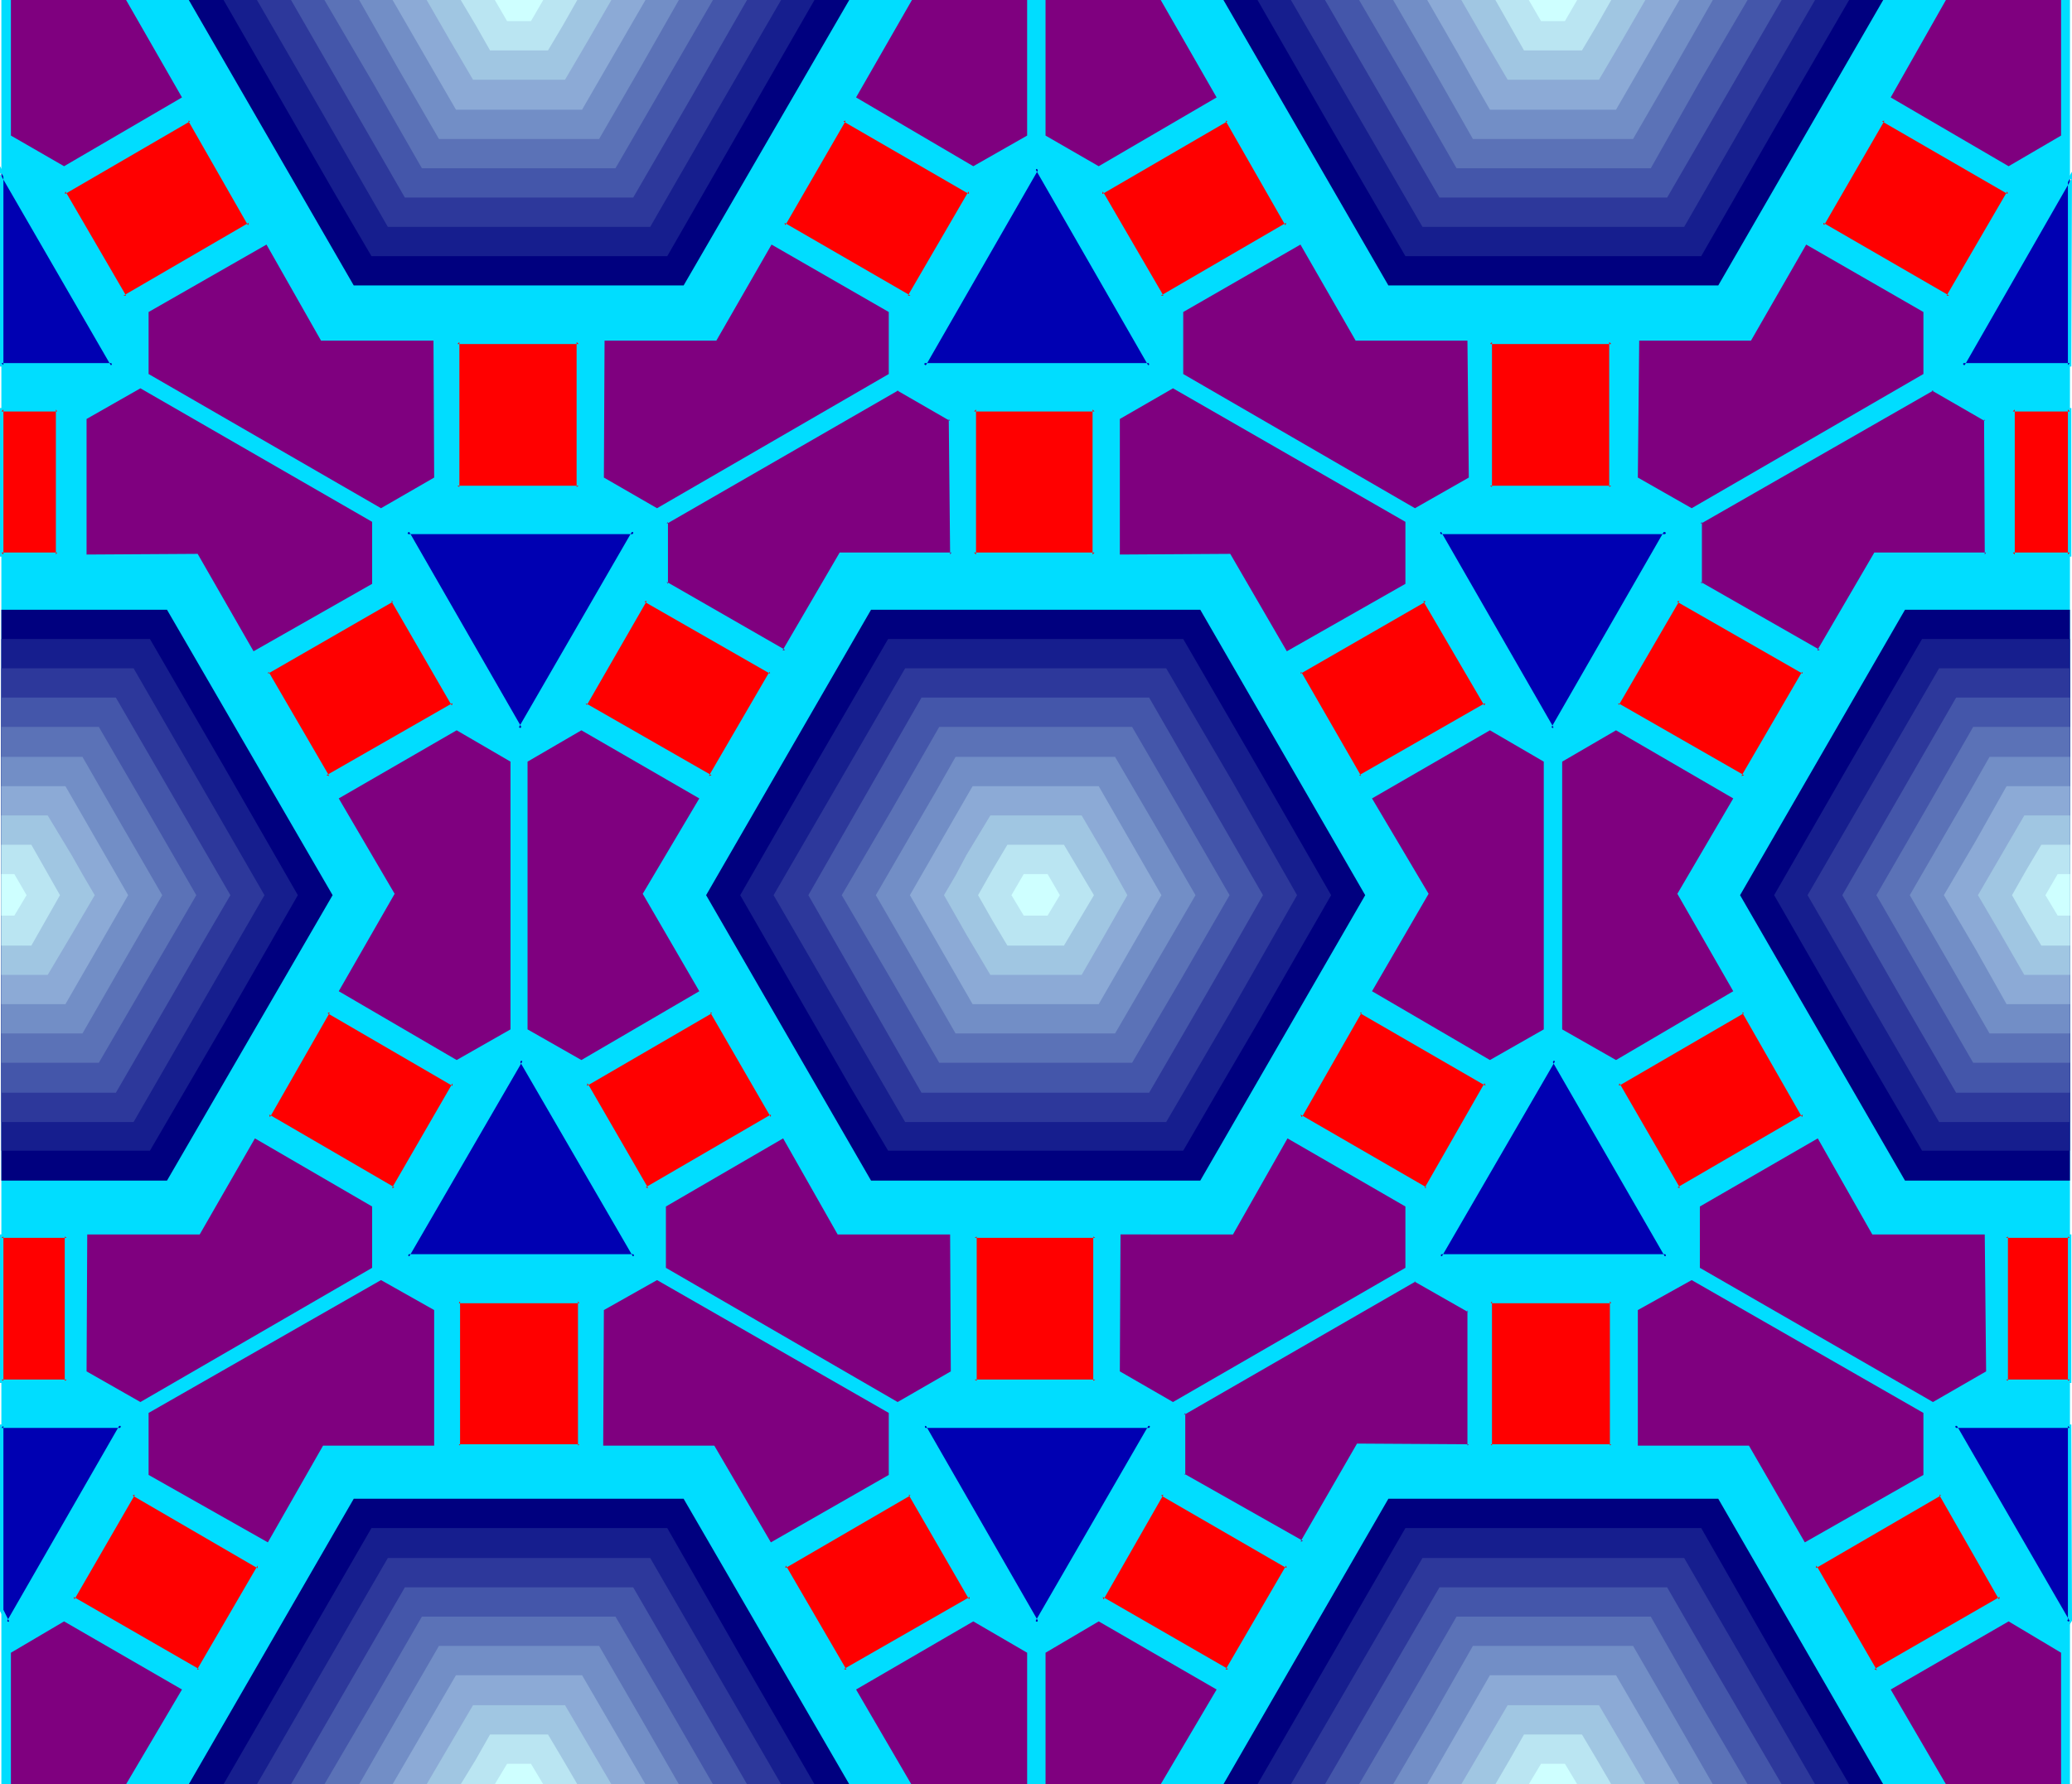 <?xml version="1.0" encoding="UTF-8" standalone="no"?>
<svg
   version="1.0"
   width="129.98mm"
   height="111.952mm"
   id="svg138"
   sodipodi:docname="Background 767.wmf"
   xmlns:inkscape="http://www.inkscape.org/namespaces/inkscape"
   xmlns:sodipodi="http://sodipodi.sourceforge.net/DTD/sodipodi-0.dtd"
   xmlns="http://www.w3.org/2000/svg"
   xmlns:svg="http://www.w3.org/2000/svg">
  <sodipodi:namedview
     id="namedview138"
     pagecolor="#ffffff"
     bordercolor="#000000"
     borderopacity="0.25"
     inkscape:showpageshadow="2"
     inkscape:pageopacity="0.0"
     inkscape:pagecheckerboard="0"
     inkscape:deskcolor="#d1d1d1"
     inkscape:document-units="mm" />
  <defs
     id="defs1">
    <pattern
       id="WMFhbasepattern"
       patternUnits="userSpaceOnUse"
       width="6"
       height="6"
       x="0"
       y="0" />
  </defs>
  <path
     style="fill:#00ddff;fill-opacity:1;fill-rule:evenodd;stroke:none"
     d="M 0.323,0 H 490.779 V 423.126 H 0.323 Z"
     id="path1" />
  <path
     style="fill:#7f007f;fill-opacity:1;fill-rule:evenodd;stroke:none"
     d="m 353.257,173.192 -27.957,16.156 13.413,22.618 -13.413,23.103 27.957,16.318 12.766,-7.27 v -63.493 z"
     id="path2" />
  <path
     style="fill:#7f007f;fill-opacity:1;fill-rule:evenodd;stroke:none"
     d="m 383.153,173.192 27.795,16.156 -13.251,22.618 13.251,23.103 -27.795,16.318 -12.766,-7.27 v -63.493 z"
     id="path3" />
  <path
     style="fill:#7f007f;fill-opacity:1;fill-rule:evenodd;stroke:none"
     d="M 456.035,73.994 428.24,58 415.15,80.78 h -26.502 l -0.323,32.474 12.766,7.27 54.944,-31.827 z"
     id="path4" />
  <path
     style="fill:#7f007f;fill-opacity:1;fill-rule:evenodd;stroke:none"
     d="m 280.537,73.994 27.795,-15.994 13.09,22.78 h 26.502 l 0.323,32.474 -12.766,7.27 -54.944,-31.827 z"
     id="path5" />
  <path
     style="fill:#7f007f;fill-opacity:1;fill-rule:evenodd;stroke:none"
     d="m 265.509,99.359 v 32.15 l 26.179,-0.162 13.413,23.103 28.118,-15.994 V 123.755 L 278.113,92.089 Z"
     id="path6" />
  <path
     style="fill:#7f007f;fill-opacity:1;fill-rule:evenodd;stroke:none"
     d="m 102.939,310.68 v 32.15 H 76.598 L 63.509,365.772 35.229,349.777 v -14.702 l 55.106,-31.504 z"
     id="path7" />
  <path
     style="fill:#7f007f;fill-opacity:1;fill-rule:evenodd;stroke:none"
     d="m 88.234,286.123 -27.795,-16.156 -13.09,22.78 h -26.664 l -0.162,32.474 12.766,7.27 54.944,-31.827 z"
     id="path8" />
  <path
     style="fill:#7f007f;fill-opacity:1;fill-rule:evenodd;stroke:none"
     d="m 15.19,384.513 27.957,16.156 -13.251,22.457 H 2.586 v -31.181 z"
     id="path9" />
  <path
     style="fill:#7f007f;fill-opacity:1;fill-rule:evenodd;stroke:none"
     d="m 333.219,286.123 -27.957,-16.156 -12.928,22.78 H 265.67 l -0.162,32.474 12.605,7.27 55.106,-31.827 z"
     id="path10" />
  <path
     style="fill:#7f007f;fill-opacity:1;fill-rule:evenodd;stroke:none"
     d="m 157.883,286.123 27.795,-16.156 12.928,22.78 h 26.664 l 0.162,32.474 -12.605,7.27 -54.944,-31.827 z"
     id="path11" />
  <path
     style="fill:#7f007f;fill-opacity:1;fill-rule:evenodd;stroke:none"
     d="m 143.177,310.68 -0.162,32.15 h 26.341 l 13.413,22.942 27.957,-15.994 v -14.702 l -54.944,-31.504 z"
     id="path12" />
  <path
     style="fill:#7f007f;fill-opacity:1;fill-rule:evenodd;stroke:none"
     d="m 230.765,384.513 -27.795,16.156 13.09,22.457 h 27.472 v -31.181 z"
     id="path13" />
  <path
     style="fill:#7f007f;fill-opacity:1;fill-rule:evenodd;stroke:none"
     d="m 260.499,384.513 27.957,16.156 -13.251,22.457 h -27.31 v -31.181 z"
     id="path14" />
  <path
     style="fill:#7f007f;fill-opacity:1;fill-rule:evenodd;stroke:none"
     d="m 388.324,310.68 v 32.15 h 26.341 l 13.251,22.942 28.118,-15.994 v -14.702 l -54.944,-31.504 z"
     id="path15" />
  <path
     style="fill:#7f007f;fill-opacity:1;fill-rule:evenodd;stroke:none"
     d="m 403.03,286.123 27.957,-16.156 12.928,22.78 h 26.664 l 0.323,32.474 -12.605,7.27 -55.267,-31.827 z"
     id="path16" />
  <path
     style="fill:#7f007f;fill-opacity:1;fill-rule:evenodd;stroke:none"
     d="m 476.235,384.513 -27.957,16.156 13.09,22.457 h 27.31 v -31.181 z"
     id="path17" />
  <path
     style="fill:#7f007f;fill-opacity:1;fill-rule:evenodd;stroke:none"
     d="M 35.229,73.994 63.186,58 76.114,80.78 h 26.664 l 0.162,32.474 -12.605,7.27 -55.106,-31.827 z"
     id="path18" />
  <path
     style="fill:#7f007f;fill-opacity:1;fill-rule:evenodd;stroke:none"
     d="m 20.523,99.359 v 32.15 l 26.341,-0.162 13.251,23.103 28.118,-15.994 V 123.755 L 33.29,92.089 Z"
     id="path19" />
  <path
     style="fill:#7f007f;fill-opacity:1;fill-rule:evenodd;stroke:none"
     d="m 108.272,173.192 -27.957,16.156 13.251,22.618 -13.251,23.103 27.957,16.318 12.766,-7.27 v -63.493 z"
     id="path20" />
  <path
     style="fill:#7f007f;fill-opacity:1;fill-rule:evenodd;stroke:none"
     d="m 137.845,173.192 27.957,16.156 -13.413,22.618 13.413,23.103 -27.957,16.318 -12.766,-7.27 v -63.493 z"
     id="path21" />
  <path
     style="fill:#7f007f;fill-opacity:1;fill-rule:evenodd;stroke:none"
     d="m 348.248,310.68 v 32.15 h -26.341 l -13.251,22.942 -28.118,-15.994 v -14.702 l 54.944,-31.504 z M 225.432,99.359 l 0.162,32.15 -26.341,-0.162 -13.251,23.103 -28.118,-15.994 v -14.702 l 54.944,-31.666 z m 245.47,0 v 32.15 l -26.341,-0.162 -13.251,23.103 -28.28,-15.994 v -14.702 l 55.267,-31.666 z"
     id="path22" />
  <path
     style="fill:#00ddff;fill-opacity:1;fill-rule:evenodd;stroke:none"
     d="m 348.086,311.165 -0.162,-0.485 v 32.15 l 0.323,-0.323 -26.502,-0.162 -13.413,23.265 0.646,-0.162 -28.28,-15.994 0.323,0.323 v -14.702 l -0.323,0.485 54.944,-31.666 h -0.323 l 12.766,7.27 0.646,-0.646 -13.251,-7.593 -55.429,31.989 v 15.187 l 28.765,16.318 13.574,-23.426 -0.485,0.162 26.826,0.162 v -32.797 z"
     id="path23" />
  <path
     style="fill:#00ddff;fill-opacity:1;fill-rule:evenodd;stroke:none"
     d="m 225.27,99.844 -0.323,-0.485 0.323,32.15 0.323,-0.485 h -26.502 l -13.574,23.265 0.646,-0.162 -28.118,-16.156 0.323,0.485 v -14.702 l -0.323,0.485 54.944,-31.666 h -0.323 l 12.605,7.27 0.646,-0.646 -13.09,-7.593 -55.429,31.989 v 15.025 l 28.765,16.479 13.574,-23.426 -0.485,0.162 26.826,0.162 -0.162,-32.797 z"
     id="path24" />
  <path
     style="fill:#00ddff;fill-opacity:1;fill-rule:evenodd;stroke:none"
     d="m 470.579,99.844 -0.162,-0.485 0.162,32.15 0.323,-0.485 H 444.399 l -13.574,23.265 0.646,-0.162 -28.28,-16.156 0.323,0.485 v -14.702 l -0.323,0.485 55.267,-31.666 h -0.485 l 12.605,7.27 0.646,-0.646 -12.928,-7.593 -55.752,31.989 v 15.025 l 28.765,16.479 13.736,-23.426 -0.485,0.162 26.826,0.162 -0.162,-32.797 z"
     id="path25" />
  <path
     style="fill:#7f007f;fill-opacity:1;fill-rule:evenodd;stroke:none"
     d="M 210.726,73.994 182.931,58 169.841,80.78 h -26.502 l -0.162,32.474 12.605,7.27 54.944,-31.827 z"
     id="path26" />
  <path
     style="fill:#7f007f;fill-opacity:1;fill-rule:evenodd;stroke:none"
     d="m 461.367,0 -13.09,23.103 27.957,16.318 12.443,-7.27 V 0 Z"
     id="path27" />
  <path
     style="fill:#7f007f;fill-opacity:1;fill-rule:evenodd;stroke:none"
     d="m 275.204,0 13.251,23.103 -27.957,16.318 -12.605,-7.27 V 0 Z"
     id="path28" />
  <path
     style="fill:#7f007f;fill-opacity:1;fill-rule:evenodd;stroke:none"
     d="m 216.059,0 h 0.162 l -13.251,23.103 27.795,16.318 12.766,-7.27 V 0 Z"
     id="path29" />
  <path
     style="fill:#7f007f;fill-opacity:1;fill-rule:evenodd;stroke:none"
     d="M 29.896,0 43.147,23.103 15.19,39.421 2.586,32.15 V 0 Z"
     id="path30" />
  <path
     style="fill:#00007f;fill-opacity:1;fill-rule:evenodd;stroke:none"
     d="m 206.525,144.596 h 78.053 l 39.107,67.694 -39.107,67.694 H 206.525 L 167.417,212.29 Z"
     id="path31" />
  <path
     style="fill:#161e8e;fill-opacity:1;fill-rule:evenodd;stroke:none"
     d="m 210.565,151.543 h 69.973 l 17.614,30.373 17.453,30.373 -17.453,30.373 -8.888,15.187 -8.726,15.025 h -69.973 l -8.888,-15.025 -8.726,-15.187 -17.453,-30.373 17.453,-30.373 z"
     id="path32" />
  <path
     style="fill:#2d389b;fill-opacity:1;fill-rule:evenodd;stroke:none"
     d="m 214.605,158.49 h 61.893 l 15.675,26.819 15.352,26.981 -15.352,26.981 -15.675,26.819 H 214.605 L 183.416,212.29 Z"
     id="path33" />
  <path
     style="fill:#4456aa;fill-opacity:1;fill-rule:evenodd;stroke:none"
     d="m 218.483,165.437 h 53.974 l 26.987,46.852 -6.626,11.632 -6.787,11.794 -13.574,23.426 h -53.974 l -13.413,-23.426 -13.413,-23.426 13.413,-23.426 z"
     id="path34" />
  <path
     style="fill:#5b72b7;fill-opacity:1;fill-rule:evenodd;stroke:none"
     d="m 222.685,172.384 h 45.733 l 11.635,20.033 11.474,19.872 -11.474,19.872 -11.635,19.872 h -45.733 l -11.474,-19.872 -11.635,-19.872 11.635,-19.872 z"
     id="path35" />
  <path
     style="fill:#728ec6;fill-opacity:1;fill-rule:evenodd;stroke:none"
     d="m 226.563,179.493 h 37.814 l 9.534,16.318 9.534,16.479 -19.069,32.797 h -37.814 l -9.373,-16.318 -9.534,-16.479 9.534,-16.479 4.686,-8.078 z"
     id="path36" />
  <path
     style="fill:#8caad6;fill-opacity:1;fill-rule:evenodd;stroke:none"
     d="m 230.603,186.44 h 29.896 l 7.434,12.925 7.434,12.925 -7.434,12.925 -3.717,6.462 -3.717,6.462 h -29.896 l -7.434,-12.925 -7.434,-12.925 7.434,-12.925 z"
     id="path37" />
  <path
     style="fill:#a0c6e2;fill-opacity:1;fill-rule:evenodd;stroke:none"
     d="m 234.805,193.387 h 21.654 l 5.494,9.37 5.333,9.532 -5.333,9.37 -5.494,9.532 h -21.654 l -5.656,-9.532 -5.333,-9.37 2.747,-4.685 2.586,-4.847 z"
     id="path38" />
  <path
     style="fill:#bae5f2;fill-opacity:1;fill-rule:evenodd;stroke:none"
     d="m 238.845,200.334 h 13.413 l 3.555,5.978 3.555,5.978 -3.555,5.978 -3.555,5.978 h -13.413 l -3.555,-5.978 -3.394,-5.978 3.394,-5.978 z"
     id="path39" />
  <path
     style="fill:#ceffff;fill-opacity:1;fill-rule:evenodd;stroke:none"
     d="m 242.723,207.281 h 5.656 l 2.909,5.008 -2.909,4.847 h -5.656 l -2.909,-4.847 z"
     id="path40" />
  <path
     style="fill:#00007f;fill-opacity:1;fill-rule:evenodd;stroke:none"
     d="M 201.353,0 162.085,67.694 H 83.87 L 44.763,0 Z"
     id="path41" />
  <path
     style="fill:#161e8e;fill-opacity:1;fill-rule:evenodd;stroke:none"
     d="M 193.112,0 175.659,30.373 166.933,45.56 158.206,60.747 H 88.072 L 79.184,45.56 70.458,30.373 53.005,0 Z"
     id="path42" />
  <path
     style="fill:#2d389b;fill-opacity:1;fill-rule:evenodd;stroke:none"
     d="M 185.193,0 169.68,26.819 154.166,53.799 H 91.95 L 76.437,26.819 60.923,0 Z"
     id="path43" />
  <path
     style="fill:#4456aa;fill-opacity:1;fill-rule:evenodd;stroke:none"
     d="M 177.113,0 163.701,23.426 150.126,46.852 H 95.99 L 69.003,0 Z"
     id="path44" />
  <path
     style="fill:#5b72b7;fill-opacity:1;fill-rule:evenodd;stroke:none"
     d="M 169.033,0 V 0 L 145.925,39.905 H 100.03 L 88.557,19.872 76.922,0 Z"
     id="path45" />
  <path
     style="fill:#728ec6;fill-opacity:1;fill-rule:evenodd;stroke:none"
     d="m 160.953,0 -9.373,16.479 -9.534,16.479 H 104.07 L 94.536,16.479 85.163,0 Z"
     id="path46" />
  <path
     style="fill:#8caad6;fill-opacity:1;fill-rule:evenodd;stroke:none"
     d="m 152.873,0 h 0.162 L 138.006,26.011 H 108.11 L 93.081,0 h 0.162 z"
     id="path47" />
  <path
     style="fill:#a0c6e2;fill-opacity:1;fill-rule:evenodd;stroke:none"
     d="m 144.955,0 -5.494,9.532 -5.494,9.37 H 112.15 L 106.656,9.532 101.161,0 Z"
     id="path48" />
  <path
     style="fill:#bae5f2;fill-opacity:1;fill-rule:evenodd;stroke:none"
     d="m 136.713,0 h 0.162 l -3.394,5.978 -3.555,5.978 H 116.19 L 112.797,5.978 109.241,0 h 0.162 z"
     id="path49" />
  <path
     style="fill:#ceffff;fill-opacity:1;fill-rule:evenodd;stroke:none"
     d="m 128.795,0 -2.909,5.008 h -5.656 L 117.321,0 Z"
     id="path50" />
  <path
     style="fill:#00007f;fill-opacity:1;fill-rule:evenodd;stroke:none"
     d="m 83.87,355.432 h 78.214 l 39.269,67.694 H 44.763 Z"
     id="path51" />
  <path
     style="fill:#161e8e;fill-opacity:1;fill-rule:evenodd;stroke:none"
     d="m 88.072,362.379 h 70.134 l 17.453,30.535 17.453,30.212 H 53.005 l 17.453,-30.212 z"
     id="path52" />
  <path
     style="fill:#2d389b;fill-opacity:1;fill-rule:evenodd;stroke:none"
     d="m 91.95,369.488 h 62.216 l 15.514,26.819 15.514,26.819 H 60.923 Z"
     id="path53" />
  <path
     style="fill:#4456aa;fill-opacity:1;fill-rule:evenodd;stroke:none"
     d="m 95.99,376.435 h 54.136 l 13.574,23.426 13.413,23.265 H 69.003 Z"
     id="path54" />
  <path
     style="fill:#5b72b7;fill-opacity:1;fill-rule:evenodd;stroke:none"
     d="m 100.03,383.382 h 45.894 l 11.635,19.872 11.474,19.872 H 76.922 L 88.557,403.254 Z"
     id="path55" />
  <path
     style="fill:#728ec6;fill-opacity:1;fill-rule:evenodd;stroke:none"
     d="m 104.07,390.329 h 37.976 l 9.534,16.479 9.373,16.318 H 85.163 l 9.373,-16.318 z"
     id="path56" />
  <path
     style="fill:#8caad6;fill-opacity:1;fill-rule:evenodd;stroke:none"
     d="m 108.11,397.276 h 29.896 l 15.029,25.85 H 93.081 Z"
     id="path57" />
  <path
     style="fill:#a0c6e2;fill-opacity:1;fill-rule:evenodd;stroke:none"
     d="m 112.15,404.385 h 21.816 l 10.989,18.741 h -43.794 z"
     id="path58" />
  <path
     style="fill:#bae5f2;fill-opacity:1;fill-rule:evenodd;stroke:none"
     d="m 116.19,411.332 h 13.736 l 3.555,5.978 3.394,5.816 h -27.634 l 3.555,-5.816 z"
     id="path59" />
  <path
     style="fill:#ceffff;fill-opacity:1;fill-rule:evenodd;stroke:none"
     d="m 120.23,418.279 h 5.656 l 2.909,4.847 h -11.474 z"
     id="path60" />
  <path
     style="fill:#00007f;fill-opacity:1;fill-rule:evenodd;stroke:none"
     d="m 451.671,144.596 h 39.107 V 279.983 H 451.671 L 412.564,212.29 Z"
     id="path61" />
  <path
     style="fill:#161e8e;fill-opacity:1;fill-rule:evenodd;stroke:none"
     d="m 455.711,151.543 h 35.067 v 121.332 h -35.067 l -17.614,-30.212 -17.453,-30.373 17.453,-30.373 z"
     id="path62" />
  <path
     style="fill:#2d389b;fill-opacity:1;fill-rule:evenodd;stroke:none"
     d="m 459.751,158.49 h 31.027 V 266.089 H 459.751 L 428.563,212.29 Z"
     id="path63" />
  <path
     style="fill:#4456aa;fill-opacity:1;fill-rule:evenodd;stroke:none"
     d="m 463.791,165.437 h 26.987 V 259.142 H 463.791 L 450.217,235.716 436.804,212.29 Z"
     id="path64" />
  <path
     style="fill:#5b72b7;fill-opacity:1;fill-rule:evenodd;stroke:none"
     d="m 467.831,172.384 h 22.947 v 79.649 H 467.831 L 456.358,232.162 444.884,212.29 456.358,192.418 Z"
     id="path65" />
  <path
     style="fill:#728ec6;fill-opacity:1;fill-rule:evenodd;stroke:none"
     d="m 471.71,179.493 h 19.069 v 65.593 h -19.069 l -9.373,-16.318 -9.534,-16.479 9.534,-16.479 4.686,-8.078 z"
     id="path66" />
  <path
     style="fill:#8caad6;fill-opacity:1;fill-rule:evenodd;stroke:none"
     d="m 475.75,186.44 h 15.029 v 51.699 h -15.029 l -7.272,-12.925 -7.595,-12.925 7.595,-12.925 z"
     id="path67" />
  <path
     style="fill:#a0c6e2;fill-opacity:1;fill-rule:evenodd;stroke:none"
     d="m 479.951,193.387 h 10.827 v 37.805 h -10.827 l -5.494,-9.532 -5.494,-9.37 z"
     id="path68" />
  <path
     style="fill:#bae5f2;fill-opacity:1;fill-rule:evenodd;stroke:none"
     d="m 483.991,200.334 h 6.787 v 23.911 h -6.787 l -3.555,-5.978 -3.394,-5.978 3.394,-5.978 z"
     id="path69" />
  <path
     style="fill:#ceffff;fill-opacity:1;fill-rule:evenodd;stroke:none"
     d="m 487.87,207.281 h 2.909 v 9.855 h -2.909 l -2.909,-4.847 z"
     id="path70" />
  <path
     style="fill:#00007f;fill-opacity:1;fill-rule:evenodd;stroke:none"
     d="M 446.5,0 407.393,67.694 H 329.179 L 290.072,0 v 0 z"
     id="path71" />
  <path
     style="fill:#161e8e;fill-opacity:1;fill-rule:evenodd;stroke:none"
     d="M 438.42,0 V 0 L 420.806,30.373 403.353,60.747 H 333.219 L 315.604,30.373 298.152,0 Z"
     id="path72" />
  <path
     style="fill:#2d389b;fill-opacity:1;fill-rule:evenodd;stroke:none"
     d="M 430.34,0 414.827,26.819 399.313,53.799 H 337.259 L 306.07,0 h 0.162 z"
     id="path73" />
  <path
     style="fill:#4456aa;fill-opacity:1;fill-rule:evenodd;stroke:none"
     d="m 422.26,0 h 0.162 L 408.848,23.426 395.273,46.852 H 341.299 L 314.15,0 Z"
     id="path74" />
  <path
     style="fill:#5b72b7;fill-opacity:1;fill-rule:evenodd;stroke:none"
     d="M 414.342,0 402.707,19.872 391.395,39.905 H 345.339 L 333.865,19.872 322.23,0 h 0.162 z"
     id="path75" />
  <path
     style="fill:#728ec6;fill-opacity:1;fill-rule:evenodd;stroke:none"
     d="m 406.1,0 -9.373,16.479 -9.534,16.479 H 349.217 L 339.844,16.479 330.31,0 Z"
     id="path76" />
  <path
     style="fill:#8caad6;fill-opacity:1;fill-rule:evenodd;stroke:none"
     d="M 398.182,0 383.153,26.011 H 353.257 l -3.717,-6.462 -3.717,-6.624 L 338.39,0 Z"
     id="path77" />
  <path
     style="fill:#a0c6e2;fill-opacity:1;fill-rule:evenodd;stroke:none"
     d="m 390.102,0 -5.494,9.532 -5.494,9.37 H 357.459 L 351.964,9.532 346.47,0 Z"
     id="path78" />
  <path
     style="fill:#bae5f2;fill-opacity:1;fill-rule:evenodd;stroke:none"
     d="m 382.022,0 v 0 l -3.394,5.978 -3.555,5.978 H 361.337 L 357.944,5.978 354.55,0 Z"
     id="path79" />
  <path
     style="fill:#ceffff;fill-opacity:1;fill-rule:evenodd;stroke:none"
     d="m 373.942,0 -2.909,5.008 h -5.656 L 362.468,0 Z"
     id="path80" />
  <path
     style="fill:#00007f;fill-opacity:1;fill-rule:evenodd;stroke:none"
     d="m 329.179,355.432 h 78.214 l 39.107,67.694 H 290.072 Z"
     id="path81" />
  <path
     style="fill:#161e8e;fill-opacity:1;fill-rule:evenodd;stroke:none"
     d="m 333.219,362.379 h 70.134 l 17.453,30.535 17.614,30.212 H 298.152 l 17.453,-30.212 z"
     id="path82" />
  <path
     style="fill:#2d389b;fill-opacity:1;fill-rule:evenodd;stroke:none"
     d="m 337.259,369.488 h 62.054 l 15.514,26.819 15.514,26.819 H 306.07 Z"
     id="path83" />
  <path
     style="fill:#4456aa;fill-opacity:1;fill-rule:evenodd;stroke:none"
     d="m 341.299,376.435 h 53.974 l 6.787,11.794 6.787,11.632 13.574,23.265 h -0.162 -108.11 z"
     id="path84" />
  <path
     style="fill:#5b72b7;fill-opacity:1;fill-rule:evenodd;stroke:none"
     d="m 345.339,383.382 h 46.056 l 11.312,19.872 11.635,19.872 h -92.112 l 11.635,-19.872 z"
     id="path85" />
  <path
     style="fill:#728ec6;fill-opacity:1;fill-rule:evenodd;stroke:none"
     d="m 349.217,390.329 h 37.976 l 9.534,16.479 9.373,16.318 h -75.79 l 9.534,-16.318 4.686,-8.24 z"
     id="path86" />
  <path
     style="fill:#8caad6;fill-opacity:1;fill-rule:evenodd;stroke:none"
     d="m 353.257,397.276 h 29.896 l 15.029,25.85 h -59.792 z"
     id="path87" />
  <path
     style="fill:#a0c6e2;fill-opacity:1;fill-rule:evenodd;stroke:none"
     d="m 357.459,404.385 h 21.654 l 10.989,18.741 h -43.632 z"
     id="path88" />
  <path
     style="fill:#bae5f2;fill-opacity:1;fill-rule:evenodd;stroke:none"
     d="m 361.337,411.332 h 13.736 l 3.555,5.978 3.394,5.816 H 354.55 l 3.394,-5.816 z"
     id="path89" />
  <path
     style="fill:#ceffff;fill-opacity:1;fill-rule:evenodd;stroke:none"
     d="m 365.377,418.279 h 5.656 l 2.909,4.847 h -11.474 z"
     id="path90" />
  <path
     style="fill:#00007f;fill-opacity:1;fill-rule:evenodd;stroke:none"
     d="M 0.323,144.596 H 39.592 L 78.861,212.29 39.592,279.983 H 0.323 Z"
     id="path91" />
  <path
     style="fill:#161e8e;fill-opacity:1;fill-rule:evenodd;stroke:none"
     d="M 0.323,151.543 H 35.552 L 53.166,181.917 70.619,212.29 53.166,242.663 35.552,272.875 H 0.323 Z"
     id="path92" />
  <path
     style="fill:#2d389b;fill-opacity:1;fill-rule:evenodd;stroke:none"
     d="M 0.323,158.49 H 31.674 L 62.701,212.29 31.674,266.089 H 0.323 Z"
     id="path93" />
  <path
     style="fill:#4456aa;fill-opacity:1;fill-rule:evenodd;stroke:none"
     d="M 0.323,165.437 H 27.472 l 27.149,46.852 -6.787,11.632 -6.787,11.794 -13.574,23.426 H 0.323 Z"
     id="path94" />
  <path
     style="fill:#5b72b7;fill-opacity:1;fill-rule:evenodd;stroke:none"
     d="M 0.323,172.384 H 23.432 l 11.635,20.033 11.474,19.872 -23.109,39.744 H 0.323 Z"
     id="path95" />
  <path
     style="fill:#728ec6;fill-opacity:1;fill-rule:evenodd;stroke:none"
     d="M 0.323,179.493 H 19.554 l 9.373,16.318 9.534,16.479 -9.534,16.479 -9.373,16.318 H 0.323 Z"
     id="path96" />
  <path
     style="fill:#8caad6;fill-opacity:1;fill-rule:evenodd;stroke:none"
     d="M 0.323,186.44 H 15.514 l 14.867,25.85 -7.434,12.925 -3.717,6.462 -3.717,6.462 H 0.323 Z"
     id="path97" />
  <path
     style="fill:#a0c6e2;fill-opacity:1;fill-rule:evenodd;stroke:none"
     d="M 0.323,193.387 H 11.312 l 5.656,9.37 2.747,4.847 2.747,4.685 -5.494,9.37 -5.656,9.532 H 0.323 Z"
     id="path98" />
  <path
     style="fill:#bae5f2;fill-opacity:1;fill-rule:evenodd;stroke:none"
     d="M 0.323,200.334 H 7.434 l 6.787,11.955 -3.394,5.978 -3.394,5.978 H 0.323 Z"
     id="path99" />
  <path
     style="fill:#ceffff;fill-opacity:1;fill-rule:evenodd;stroke:none"
     d="M 0.323,207.281 H 3.394 l 2.909,5.008 -2.909,4.847 H 0.323 Z"
     id="path100" />
  <path
     style="fill:#ff0000;fill-opacity:1;fill-rule:evenodd;stroke:none"
     d="M 59.307,53.153 29.411,70.44 15.19,45.56 44.925,28.435 Z M 430.34,371.426 460.075,354.301 474.457,379.02 444.561,396.307 Z M 490.779,97.098 V 131.51 H 477.204 V 97.098 Z m 0,196.134 v 34.251 H 475.588 V 293.231 Z M 0.323,327.482 V 293.231 H 15.837 v 34.251 z m 0,-195.972 V 97.098 H 13.574 V 131.51 Z M 305.262,371.426 l -29.734,-17.125 -14.382,24.719 29.896,17.287 z m -119.261,0 29.734,-17.125 14.382,24.719 -29.734,17.287 z m 45.086,-78.195 v 34.251 h 28.603 V 293.231 Z M 61.408,371.426 31.674,354.301 17.291,379.02 47.026,396.307 Z m 121.685,-106.791 -29.734,17.287 -14.544,-24.88 29.896,-17.125 z m -119.584,0 29.734,17.287 14.382,-24.88 -29.734,-17.125 z m 45.248,78.195 v -34.251 h 28.603 v 34.251 z m 318.998,-78.195 -29.896,17.287 -14.221,-24.88 29.734,-17.125 z m -119.584,0 29.896,17.287 14.382,-24.88 -29.896,-17.125 z m 45.248,78.195 v -34.251 h 28.603 v 34.251 z M 432.118,53.153 462.014,70.44 476.235,45.56 446.5,28.435 Z m -4.525,106.306 -29.734,-17.125 -14.382,24.719 29.734,17.287 z m -119.584,0 29.896,-17.125 14.382,24.719 -29.896,17.287 z M 353.257,81.103 v 34.412 h 28.765 V 81.103 Z M 305.262,53.153 275.366,70.44 261.145,45.56 290.88,28.435 Z m -119.422,0 29.896,17.287 14.221,-24.88 -29.734,-17.125 z m 45.086,78.357 V 97.098 h 28.603 v 34.412 z m -48.157,27.95 -29.734,-17.125 -14.382,24.719 29.896,17.287 z m -119.422,0 29.734,-17.125 14.382,24.719 -29.896,17.287 z M 108.433,81.103 v 34.412 h 28.765 V 81.103 Z"
     id="path101" />
  <path
     style="fill:#00ddff;fill-opacity:1;fill-rule:evenodd;stroke:none"
     d="m 58.822,53.476 0.162,-0.646 -29.734,17.287 h 0.646 l -14.382,-24.719 -0.162,0.646 29.734,-17.287 -0.485,-0.162 14.221,24.88 0.97,-0.162 L 45.086,27.788 14.544,45.56 29.411,70.925 59.792,53.315 Z"
     id="path102" />
  <path
     style="fill:#00ddff;fill-opacity:1;fill-rule:evenodd;stroke:none"
     d="m 430.664,371.265 -0.162,0.646 29.734,-17.287 -0.485,-0.162 14.221,24.88 0.162,-0.646 -29.734,17.125 0.646,0.323 -14.382,-24.88 h -0.97 l 14.706,25.526 30.542,-17.61 -14.706,-25.526 -30.542,17.61 z"
     id="path103" />
  <path
     style="fill:#00ddff;fill-opacity:1;fill-rule:evenodd;stroke:none"
     d="m 490.779,97.582 -0.485,-0.485 v 34.412 l 0.485,-0.485 h -13.574 l 0.485,0.485 V 97.098 l -0.485,0.485 h 13.574 l 0.323,-0.808 H 476.881 V 131.994 h 14.221 V 96.774 Z"
     id="path104" />
  <path
     style="fill:#00ddff;fill-opacity:1;fill-rule:evenodd;stroke:none"
     d="m 490.779,293.554 -0.485,-0.323 v 34.251 l 0.485,-0.323 h -15.19 l 0.485,0.323 v -34.251 l -0.485,0.323 h 15.19 l 0.323,-0.808 h -15.998 v 35.22 h 15.998 v -35.22 z"
     id="path105" />
  <path
     style="fill:#00ddff;fill-opacity:1;fill-rule:evenodd;stroke:none"
     d="m 0.323,327.159 0.485,0.323 v -34.251 l -0.485,0.323 H 15.837 l -0.485,-0.323 v 34.251 l 0.485,-0.323 H 0.323 L 0,327.967 H 16.16 V 292.747 H 0 v 35.22 z"
     id="path106" />
  <path
     style="fill:#00ddff;fill-opacity:1;fill-rule:evenodd;stroke:none"
     d="m 0.323,131.025 0.485,0.485 V 97.098 l -0.485,0.485 H 13.574 l -0.323,-0.485 v 34.412 l 0.323,-0.485 H 0.323 L 0,131.994 H 14.059 V 96.774 H 0 V 131.994 Z"
     id="path107" />
  <path
     style="fill:#00ddff;fill-opacity:1;fill-rule:evenodd;stroke:none"
     d="m 305.908,371.265 -30.542,-17.61 -14.706,25.526 30.542,17.61 14.706,-25.526 h -0.97 l -14.382,24.719 0.646,-0.162 -29.734,-17.125 0.162,0.646 14.221,-24.88 -0.646,0.162 29.896,17.287 -0.162,-0.646 z"
     id="path108" />
  <path
     style="fill:#00ddff;fill-opacity:1;fill-rule:evenodd;stroke:none"
     d="m 186.325,371.265 -0.162,0.646 29.734,-17.287 -0.485,-0.162 14.382,24.88 0.162,-0.646 -29.896,17.125 0.646,0.162 -14.382,-24.719 h -0.97 l 14.867,25.526 30.542,-17.61 -14.867,-25.526 -30.542,17.61 z"
     id="path109" />
  <path
     style="fill:#00ddff;fill-opacity:1;fill-rule:evenodd;stroke:none"
     d="m 230.765,292.747 v 35.22 h 29.25 v -35.22 h -29.25 l 0.323,0.808 h 28.603 l -0.485,-0.323 v 34.251 l 0.485,-0.323 h -28.603 l 0.485,0.323 v -34.251 l -0.485,0.323 z"
     id="path110" />
  <path
     style="fill:#00ddff;fill-opacity:1;fill-rule:evenodd;stroke:none"
     d="M 61.893,371.265 31.512,353.655 16.645,379.181 47.187,396.791 61.893,371.265 h -0.808 l -14.382,24.719 0.485,-0.162 -29.734,-17.125 0.162,0.646 14.382,-24.88 -0.646,0.162 29.734,17.287 v -0.646 z"
     id="path111" />
  <path
     style="fill:#00ddff;fill-opacity:1;fill-rule:evenodd;stroke:none"
     d="m 182.769,264.958 v -0.646 l -29.734,17.287 0.646,0.162 -14.382,-24.88 -0.162,0.646 29.734,-17.287 -0.485,-0.162 14.382,24.88 0.808,-0.162 -14.706,-25.526 -30.542,17.772 14.867,25.526 30.381,-17.772 z"
     id="path112" />
  <path
     style="fill:#00ddff;fill-opacity:1;fill-rule:evenodd;stroke:none"
     d="m 63.024,264.797 30.381,17.772 14.867,-25.526 -30.542,-17.772 -14.706,25.526 0.97,0.162 14.221,-24.88 -0.646,0.162 29.734,17.287 v -0.646 l -14.382,24.88 0.646,-0.162 -29.734,-17.287 0.162,0.646 z"
     id="path113" />
  <path
     style="fill:#00ddff;fill-opacity:1;fill-rule:evenodd;stroke:none"
     d="m 108.757,342.507 0.323,0.323 v -34.251 l -0.323,0.485 h 28.603 l -0.323,-0.485 v 34.251 l 0.323,-0.323 h -28.603 l -0.485,0.808 h 29.573 v -35.059 h -29.573 v 35.059 z"
     id="path114" />
  <path
     style="fill:#00ddff;fill-opacity:1;fill-rule:evenodd;stroke:none"
     d="m 427.27,264.958 0.162,-0.646 -29.734,17.287 0.646,0.162 -14.382,-24.88 -0.162,0.646 29.734,-17.287 -0.485,-0.162 14.221,24.88 0.97,-0.162 -14.706,-25.526 -30.542,17.772 14.867,25.526 30.381,-17.772 z"
     id="path115" />
  <path
     style="fill:#00ddff;fill-opacity:1;fill-rule:evenodd;stroke:none"
     d="m 307.686,264.797 30.542,17.772 14.706,-25.526 -30.542,-17.772 -14.706,25.526 0.97,0.162 14.221,-24.88 -0.485,0.162 29.896,17.287 -0.323,-0.646 -14.221,24.88 0.485,-0.162 -29.896,-17.287 0.323,0.646 z"
     id="path116" />
  <path
     style="fill:#00ddff;fill-opacity:1;fill-rule:evenodd;stroke:none"
     d="m 353.419,342.507 0.323,0.323 v -34.251 l -0.323,0.485 h 28.603 l -0.323,-0.485 v 34.251 l 0.323,-0.323 H 353.419 l -0.485,0.808 h 29.573 V 308.256 H 352.934 v 35.059 z"
     id="path117" />
  <path
     style="fill:#00ddff;fill-opacity:1;fill-rule:evenodd;stroke:none"
     d="m 431.633,53.315 30.381,17.61 14.867,-25.365 -30.542,-17.772 -14.706,25.526 0.808,0.162 14.382,-24.88 -0.646,0.162 29.896,17.287 -0.162,-0.646 -14.382,24.719 h 0.646 l -29.896,-17.287 0.162,0.646 z"
     id="path118" />
  <path
     style="fill:#00ddff;fill-opacity:1;fill-rule:evenodd;stroke:none"
     d="m 428.24,159.298 -30.542,-17.61 -14.867,25.526 30.542,17.61 14.867,-25.526 h -0.97 l -14.382,24.719 0.646,-0.162 -29.896,-17.125 0.162,0.485 14.382,-24.719 -0.646,0.162 29.896,17.125 -0.162,-0.485 z"
     id="path119" />
  <path
     style="fill:#00ddff;fill-opacity:1;fill-rule:evenodd;stroke:none"
     d="m 308.494,159.298 -0.162,0.485 29.734,-17.125 -0.646,-0.162 14.544,24.88 0.162,-0.646 -29.896,17.125 0.485,0.162 -14.221,-24.719 h -0.97 l 14.706,25.526 30.542,-17.61 -14.706,-25.526 -30.542,17.61 z"
     id="path120" />
  <path
     style="fill:#00ddff;fill-opacity:1;fill-rule:evenodd;stroke:none"
     d="m 352.772,80.78 v 35.22 h 29.573 V 80.78 H 352.772 l 0.485,0.808 h 28.765 l -0.485,-0.485 v 34.412 l 0.485,-0.323 H 353.257 l 0.485,0.323 V 81.103 l -0.485,0.485 z"
     id="path121" />
  <path
     style="fill:#00ddff;fill-opacity:1;fill-rule:evenodd;stroke:none"
     d="m 304.777,53.476 0.162,-0.646 -29.734,17.287 h 0.646 l -14.382,-24.719 -0.162,0.646 29.734,-17.287 -0.485,-0.162 14.221,24.88 0.97,-0.162 -14.706,-25.526 -30.542,17.772 14.706,25.365 30.542,-17.61 z"
     id="path122" />
  <path
     style="fill:#00ddff;fill-opacity:1;fill-rule:evenodd;stroke:none"
     d="m 185.193,53.315 30.542,17.61 14.867,-25.365 -30.542,-17.772 -14.867,25.526 0.97,0.162 14.382,-24.88 -0.646,0.162 29.896,17.287 -0.162,-0.646 -14.382,24.719 h 0.646 l -29.896,-17.287 0.162,0.646 z"
     id="path123" />
  <path
     style="fill:#00ddff;fill-opacity:1;fill-rule:evenodd;stroke:none"
     d="m 230.926,131.025 0.485,0.485 V 97.098 l -0.485,0.485 h 28.603 l -0.485,-0.485 v 34.412 l 0.485,-0.485 h -28.603 l -0.323,0.969 h 29.411 V 96.774 H 230.603 V 131.994 Z"
     id="path124" />
  <path
     style="fill:#00ddff;fill-opacity:1;fill-rule:evenodd;stroke:none"
     d="m 183.416,159.298 -30.542,-17.61 -14.706,25.526 30.381,17.61 14.867,-25.526 h -0.97 l -14.382,24.719 0.646,-0.162 -29.896,-17.125 0.323,0.485 14.221,-24.719 -0.646,0.162 29.896,17.125 -0.162,-0.485 z"
     id="path125" />
  <path
     style="fill:#00ddff;fill-opacity:1;fill-rule:evenodd;stroke:none"
     d="m 63.67,159.298 -0.162,0.485 29.734,-17.125 -0.485,-0.162 14.382,24.88 0.162,-0.646 -29.896,17.125 0.646,0.162 -14.382,-24.719 H 62.701 L 77.568,184.825 108.11,167.215 93.243,141.688 62.701,159.298 Z"
     id="path126" />
  <path
     style="fill:#00ddff;fill-opacity:1;fill-rule:evenodd;stroke:none"
     d="m 108.11,80.78 v 35.22 h 29.411 V 80.78 h -29.411 l 0.323,0.808 h 28.765 l -0.485,-0.485 v 34.412 l 0.485,-0.323 h -28.765 l 0.485,0.323 V 81.103 l -0.485,0.485 z"
     id="path127" />
  <path
     style="fill:#0000b2;fill-opacity:1;fill-rule:evenodd;stroke:none"
     d="m 150.288,126.178 -26.987,46.691 -26.826,-46.691 z m 340.491,258.011 -0.323,0.646 -26.987,-46.691 h 27.31 z m 0,-341.861 V 86.596 H 465.246 Z M 0.323,382.089 V 338.145 H 28.765 L 1.939,384.836 Z m 0,-295.493 V 41.036 L 26.664,86.596 Z M 272.78,338.145 245.793,384.836 219.129,338.145 Z M 150.449,297.917 123.624,251.387 96.637,297.917 Z m 244.662,0 -26.664,-46.529 -26.987,46.529 z m 0,-171.738 -26.987,46.691 -26.826,-46.691 z M 272.619,86.596 245.793,39.905 218.968,86.596 Z"
     id="path128" />
  <path
     style="fill:#00ddff;fill-opacity:1;fill-rule:evenodd;stroke:none"
     d="m 150.288,126.663 -0.323,-0.808 -26.987,46.691 0.808,0.162 -26.826,-46.691 -0.485,0.646 h 53.813 l 0.808,-0.969 H 95.829 l 27.472,47.983 27.795,-47.983 z"
     id="path129" />
  <path
     style="fill:#00ddff;fill-opacity:1;fill-rule:evenodd;stroke:none"
     d="m 490.294,384.19 0.162,-0.323 -0.485,0.646 h 0.808 l -26.987,-46.691 -0.323,0.808 h 27.31 l -0.485,-0.485 v 46.045 l 0.97,0.162 -0.162,-46.529 -28.442,-0.162 27.795,47.983 0.808,-1.292 z"
     id="path130" />
  <path
     style="fill:#00ddff;fill-opacity:1;fill-rule:evenodd;stroke:none"
     d="m 491.102,42.49 -0.808,-0.162 v 44.267 l 0.485,-0.485 h -25.533 l 0.485,0.646 25.371,-44.267 0.162,-1.777 -26.664,46.206 h 26.502 l 0.162,-46.206 z"
     id="path131" />
  <path
     style="fill:#00ddff;fill-opacity:1;fill-rule:evenodd;stroke:none"
     d="m 0.808,381.766 v 0.323 -43.944 L 0.323,338.63 H 28.765 l -0.323,-0.808 L 1.616,384.513 2.262,384.674 0.808,381.766 0,382.089 1.939,385.644 29.573,337.66 0,337.822 v 44.267 z"
     id="path132" />
  <path
     style="fill:#00ddff;fill-opacity:1;fill-rule:evenodd;stroke:none"
     d="m 0.323,86.111 0.485,0.485 V 41.036 L 0,41.198 26.341,86.758 26.664,86.111 H 0.323 L 0,86.919 H 27.472 L 0,39.421 v 47.499 z"
     id="path133" />
  <path
     style="fill:#00ddff;fill-opacity:1;fill-rule:evenodd;stroke:none"
     d="m 272.78,338.63 -0.323,-0.808 -26.987,46.691 0.808,0.162 -26.826,-46.691 -0.323,0.646 h 53.651 l 0.808,-0.969 h -55.106 l 27.31,47.983 27.795,-47.983 z"
     id="path134" />
  <path
     style="fill:#00ddff;fill-opacity:1;fill-rule:evenodd;stroke:none"
     d="m 151.257,298.401 -27.634,-47.822 -27.795,47.822 h 55.429 l -0.808,-0.969 H 96.637 l 0.323,0.646 26.987,-46.529 h -0.808 l 26.987,46.529 0.323,-0.646 z"
     id="path135" />
  <path
     style="fill:#00ddff;fill-opacity:1;fill-rule:evenodd;stroke:none"
     d="m 395.92,298.401 -27.472,-47.983 -27.795,47.983 h 55.267 l -0.808,-0.969 h -53.651 l 0.323,0.646 26.987,-46.529 h -0.808 l 26.826,46.529 0.323,-0.646 z"
     id="path136" />
  <path
     style="fill:#00ddff;fill-opacity:1;fill-rule:evenodd;stroke:none"
     d="m 395.112,126.663 -0.485,-0.808 -26.826,46.691 0.646,0.162 -26.826,-46.691 -0.323,0.646 h 53.813 l 0.646,-0.969 h -55.267 l 27.634,47.983 27.634,-47.983 z"
     id="path137" />
  <path
     style="fill:#00ddff;fill-opacity:1;fill-rule:evenodd;stroke:none"
     d="M 273.427,86.919 245.793,38.936 218.321,86.919 h 55.106 l -0.808,-0.808 h -53.651 l 0.485,0.646 26.826,-46.691 h -0.808 l 26.826,46.691 0.323,-0.646 z"
     id="path138" />
</svg>
